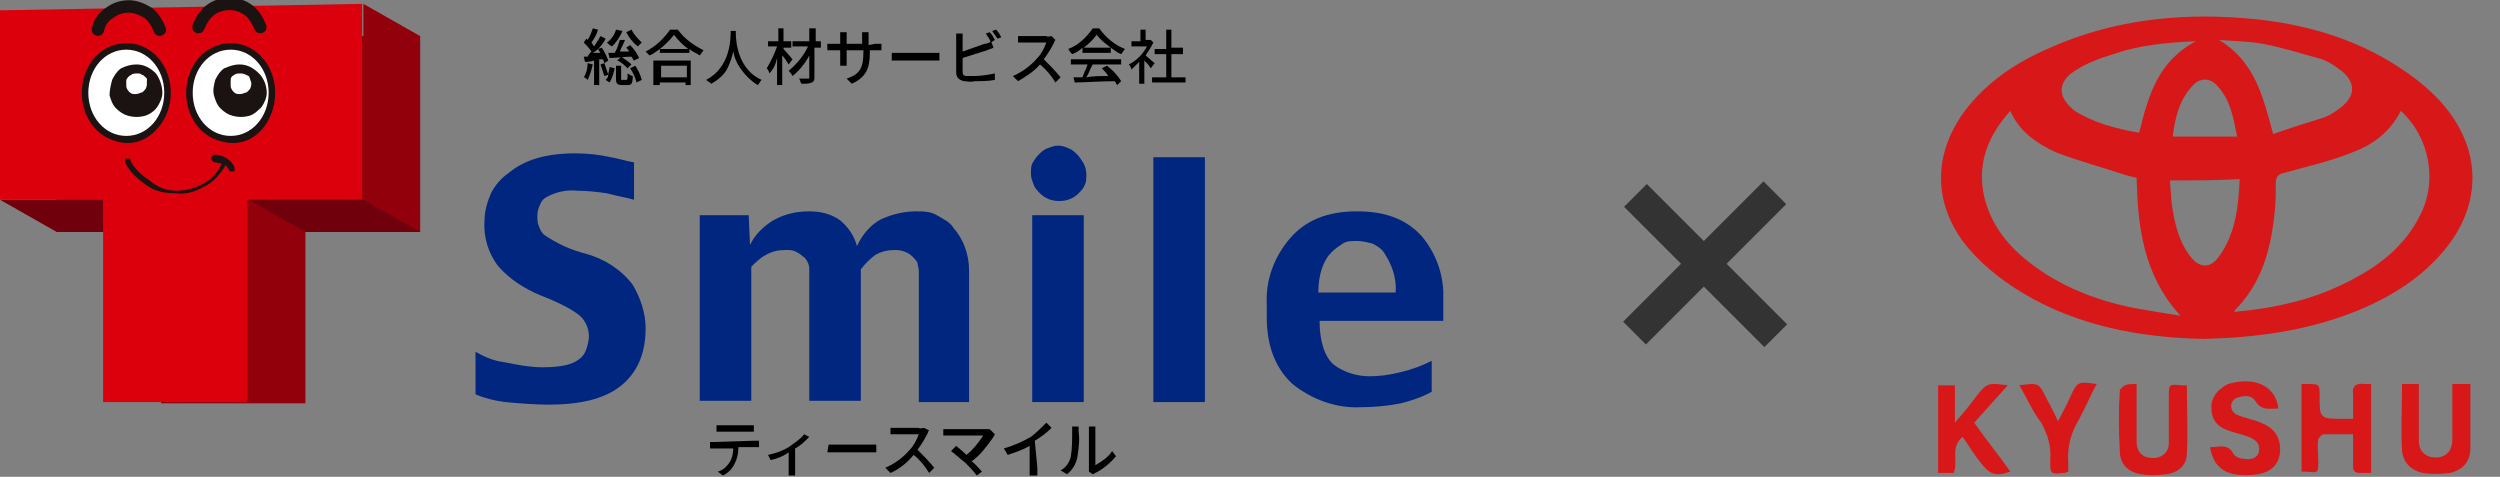 <?xml version="1.0" encoding="utf-8"?>
<!-- Generator: Adobe Illustrator 25.4.1, SVG Export Plug-In . SVG Version: 6.00 Build 0)  -->
<svg version="1.1" id="レイヤー_1" xmlns="http://www.w3.org/2000/svg" xmlns:xlink="http://www.w3.org/1999/xlink" x="0px"
	 y="0px" viewBox="0 0 194 37" style="enable-background:new 0 0 194 37;" xml:space="preserve">
<rect x="0" y="0" width="194" height="37" fill="#808080" stroke="none"/>
<style type="text/css">
	.st0{clip-path:url(#SVGID_00000022541252661292377780000001318131266379552190_);}
	.st1{fill:#92000B;}
	.st2{fill:#6F000C;}
	.st3{fill:#DC000C;}
	.st4{fill:#1A1311;}
	.st5{fill:#FFFFFF;stroke:#1A1311;stroke-width:0.507;}
	.st6{fill:#FFFFFF;}
	.st7{fill:none;stroke:#1A1311;stroke-width:0.966;stroke-linecap:round;}
	.st8{fill:#00267F;}
	.st9{fill:#333333;}
	.st10{fill:none;}
	.st11{fill:#D71718;}
</style>
<g>
	<defs>
		<rect id="SVGID_1_" y="0" width="112" height="37"/>
	</defs>
	<clipPath id="SVGID_00000005235483848202750590000000430835899653501613_">
		<use xlink:href="#SVGID_1_"  style="overflow:visible;"/>
	</clipPath>
	<g style="clip-path:url(#SVGID_00000005235483848202750590000000430835899653501613_);">
		<path class="st1" d="M4.4,18h8.1v13.3h11.2V18h8.9V2.8H4.4L4.4,18z"/>
		<path class="st2" d="M13.3,18H4.4L0,15.5h8.9"/>
		<path class="st3" d="M0,15.5h8v15.7h11.2V15.5h8.9V0.3L0,0.8V15.5z"/>
		<path class="st4" d="M13.7,14.8c0.7,0,1.4-0.2,2-0.5c0.6-0.3,1.1-0.8,1.4-1.4l0.1-0.2l-0.5-0.1c-0.1,0-0.1,0-0.2-0.1
			c0,0-0.1-0.1-0.1-0.2c0-0.1,0-0.1,0.1-0.2c0,0,0.1-0.1,0.2-0.1c0.3,0,0.6,0.1,0.9,0.3c0.3,0.2,0.5,0.4,0.6,0.7l0,0.1l0,0.1
			c0,0,0,0.1,0,0.1c0,0,0,0-0.1,0c0,0-0.1,0-0.1,0c0,0-0.1,0-0.1,0c0,0-0.1,0-0.1,0c0,0,0,0,0-0.1l-0.3-0.4l-0.1,0.2
			c-0.4,0.6-0.9,1.2-1.6,1.5c-0.7,0.4-1.4,0.6-2.1,0.5c-0.8,0-1.6-0.1-2.3-0.6s-1.3-1-1.7-1.8c0-0.1,0-0.1,0-0.2
			c0-0.1,0.1-0.1,0.1-0.1c0,0,0.1,0,0.1,0c0,0,0.1,0,0.1,0c0,0,0.1,0,0.1,0c0,0,0,0,0,0.1c0.3,0.7,0.9,1.2,1.5,1.6
			C12.3,14.6,13,14.8,13.7,14.8z"/>
		<path class="st1" d="M32.6,18V2.8l-4.4-2.5v15.2L32.6,18z"/>
		<path class="st2" d="M32.6,18h-8.9l-4.4-2.5h8.9"/>
		<path class="st4" d="M21.3,7.3c0,2.1-1.4,3.8-3.2,3.8c-1.8,0-3.2-1.7-3.2-3.8c0-2.1,1.4-3.8,3.2-3.8C19.8,3.5,21.3,5.2,21.3,7.3z"
			/>
		<path class="st4" d="M13.1,7.3c0,2.1-1.4,3.8-3.2,3.8c-1.7,0-3.2-1.7-3.2-3.8c0-2.1,1.4-3.8,3.2-3.8C11.7,3.5,13.1,5.2,13.1,7.3z"
			/>
		<path class="st5" d="M13,7.2c0,2-1.4,3.6-3.2,3.6c-1.8,0-3.2-1.6-3.2-3.6c0-2,1.4-3.6,3.2-3.6C11.6,3.6,13,5.2,13,7.2z"/>
		<path class="st4" d="M12.6,7.2c0,0.4-0.2,0.8-0.4,1.1S11.6,8.9,11.2,9c-0.4,0.1-0.8,0.1-1.2,0c-0.4-0.1-0.7-0.3-1-0.6
			c-0.3-0.3-0.4-0.7-0.5-1C8.5,7,8.6,6.6,8.7,6.2c0.2-0.4,0.4-0.7,0.7-0.9C9.8,5.1,10.2,5,10.6,5c0.6,0,1.1,0.3,1.5,0.7
			C12.4,6.1,12.6,6.7,12.6,7.2z"/>
		<path class="st6" d="M11.4,6.4c0,0.2,0,0.3-0.1,0.5c-0.1,0.1-0.2,0.3-0.4,0.3c-0.2,0.1-0.3,0.1-0.5,0.1c-0.2,0-0.3-0.1-0.4-0.2
			C9.9,7,9.8,6.8,9.8,6.7c0-0.2,0-0.3,0-0.5C9.9,6,10,5.9,10.2,5.8c0.1-0.1,0.3-0.1,0.5-0.1c0.1,0,0.2,0,0.3,0.1
			c0.1,0,0.2,0.1,0.3,0.2C11.3,6,11.3,6,11.4,6.1C11.4,6.2,11.4,6.3,11.4,6.4z"/>
		<path class="st5" d="M21.1,7.2c0,2-1.4,3.6-3.2,3.6c-1.8,0-3.2-1.6-3.2-3.6c0-2,1.4-3.6,3.2-3.6C19.7,3.6,21.1,5.2,21.1,7.2z"/>
		<path class="st4" d="M20.7,7.2c0,0.4-0.2,0.8-0.4,1.1C20,8.6,19.7,8.9,19.3,9c-0.4,0.1-0.8,0.1-1.2,0c-0.4-0.1-0.7-0.3-1-0.6
			c-0.3-0.3-0.4-0.7-0.5-1c-0.1-0.4,0-0.8,0.1-1.2c0.2-0.4,0.4-0.7,0.7-0.9C17.9,5.1,18.2,5,18.6,5c0.6,0,1.1,0.3,1.5,0.7
			C20.5,6.1,20.7,6.7,20.7,7.2z"/>
		<path class="st6" d="M19.5,6.4c0,0.2,0,0.3-0.1,0.5c-0.1,0.1-0.2,0.3-0.4,0.3c-0.2,0.1-0.3,0.1-0.5,0.1c-0.2,0-0.3-0.1-0.4-0.2
			c-0.1-0.1-0.2-0.3-0.2-0.4c0-0.2,0-0.3,0-0.5C17.9,6,18,5.9,18.2,5.8c0.1-0.1,0.3-0.1,0.5-0.1c0.2,0,0.4,0.1,0.6,0.2
			C19.4,6,19.4,6.2,19.5,6.4z"/>
		<path class="st3" d="M12.4,2.3c-0.2-0.5-0.5-1-0.9-1.3C11,0.7,10.5,0.5,10,0.5C9.4,0.5,8.9,0.7,8.5,1C8,1.3,7.7,1.8,7.6,2.3"/>
		<path class="st7" d="M12.4,2.3c-0.2-0.5-0.5-1-0.9-1.3C11,0.7,10.5,0.5,10,0.5C9.4,0.5,8.9,0.7,8.5,1C8,1.3,7.7,1.8,7.6,2.3"/>
		<path class="st3" d="M20.2,2.1c-0.2-0.5-0.5-1-0.9-1.3c-0.4-0.3-0.9-0.5-1.5-0.5s-1.1,0.2-1.5,0.5c-0.4,0.3-0.7,0.8-0.9,1.3"/>
		<path class="st7" d="M20.2,2.1c-0.2-0.5-0.5-1-0.9-1.3c-0.4-0.3-0.9-0.5-1.5-0.5s-1.1,0.2-1.5,0.5c-0.4,0.3-0.7,0.8-0.9,1.3"/>
		<path class="st8" d="M50.1,25.5c0,2-0.7,3.5-2,4.5c-1.3,1-3.2,1.4-5.5,1.4c-1.1,0-2.3-0.1-3.4-0.2c-0.8-0.1-1.6-0.3-2.3-0.6v-3.3
			c0.7,0.4,1.4,0.7,2.2,0.8c1,0.2,2,0.4,3,0.4c1.4,0,2.3-0.2,2.8-0.6c0.3-0.2,0.5-0.5,0.6-0.8c0.1-0.3,0.2-0.7,0.2-1
			c0-0.5-0.2-1.1-0.6-1.5c-0.4-0.4-1.4-1-3.2-1.7c-1.2-0.5-2.3-1.2-3.2-2.2c-0.8-1-1.2-2.3-1.1-3.6c0-0.7,0.2-1.4,0.5-2.1
			c0.3-0.6,0.8-1.2,1.4-1.6c1.2-1,2.9-1.5,5.1-1.5c1,0,1.9,0.1,2.8,0.3c0.6,0.1,1.2,0.3,1.8,0.4v2.9c-0.7-0.2-1.4-0.3-2.1-0.5
			c-0.7-0.1-1.5-0.2-2.3-0.2c-0.8-0.1-1.7,0.1-2.4,0.5c-0.2,0.1-0.4,0.3-0.5,0.6c-0.1,0.2-0.2,0.5-0.2,0.8c0,0.3,0,0.6,0.1,0.8
			c0.1,0.3,0.2,0.5,0.4,0.7c1,0.7,2.1,1.2,3.3,1.5c1.4,0.4,2.7,1.2,3.6,2.4C49.7,23.1,50.1,24.3,50.1,25.5z"/>
		<path class="st8" d="M75.3,31.2h-4V21c0-0.2-0.1-0.4-0.1-0.6c-0.1-0.2-0.2-0.3-0.4-0.5c-0.3-0.3-0.8-0.5-1.3-0.5
			c-0.6,0-1.1,0.1-1.6,0.4c-0.4,0.3-0.8,0.7-1.1,1.1v10.2h-4V21c0-0.2,0-0.4-0.1-0.6c-0.1-0.2-0.2-0.4-0.4-0.5
			c-0.2-0.2-0.4-0.3-0.6-0.4c-0.2-0.1-0.5-0.1-0.7-0.1c-0.6,0-1.1,0.1-1.6,0.4c-0.4,0.2-0.8,0.6-1.1,0.9v10.4h-4V16.7h3.8l0.1,2.3
			c0.4-0.8,1-1.4,1.8-1.9c0.9-0.5,1.8-0.7,2.8-0.7c0.9,0,1.7,0.2,2.4,0.7c0.6,0.5,1.1,1.2,1.3,2c0.4-0.9,1.1-1.7,1.9-2.1
			c0.9-0.4,1.8-0.6,2.7-0.6c0.5,0,1.1,0,1.6,0.3s1,0.5,1.3,1c0.8,0.9,1.2,2.1,1.2,3.3V31.2z"/>
		<path class="st8" d="M84.3,13.5c0,0.3,0,0.6-0.1,0.8c-0.1,0.3-0.3,0.5-0.5,0.7c-0.4,0.4-0.9,0.6-1.5,0.6c-0.6,0-1.1-0.2-1.5-0.6
			c-0.2-0.2-0.4-0.4-0.5-0.7c-0.1-0.3-0.2-0.5-0.2-0.8c0-0.3,0-0.6,0.1-0.8s0.3-0.5,0.5-0.7c0.2-0.2,0.4-0.4,0.7-0.5
			c0.3-0.1,0.5-0.2,0.8-0.2c0.3,0,0.6,0.1,0.8,0.2c0.3,0.1,0.5,0.3,0.7,0.5c0.2,0.2,0.3,0.4,0.5,0.7C84.2,12.9,84.3,13.2,84.3,13.5z
			 M84.1,31.2h-4V16.7h4V31.2z"/>
		<path class="st8" d="M93.5,31.2h-4v-19h4V31.2z"/>
		<path class="st8" d="M102.3,22.7c0-1.4,0.4-2.5,1-3.1c0.3-0.3,0.6-0.5,0.9-0.7c0.3-0.2,0.7-0.2,1.1-0.2c0.4,0,0.8,0.1,1.2,0.2
			c0.4,0.2,0.7,0.4,0.9,0.7c0.6,0.9,1,2,0.9,3.1L102.3,22.7z M112,23.4c0.1-1.9-0.5-3.7-1.7-5.1c-1.2-1.3-2.8-1.9-5-1.9
			c-2.3,0-4,0.7-5.2,2.1c-1.2,1.4-1.9,3.2-1.8,5.1v1c0,2.3,0.7,4,2,5.2c1.5,1.2,3.4,1.9,5.3,1.8c1,0,2.1-0.1,3.1-0.3
			c0.8-0.2,1.7-0.5,2.4-0.9v-2.4c-0.8,0.4-1.6,0.7-2.5,0.9c-0.8,0.2-1.6,0.3-2.3,0.3c-1,0-2-0.3-2.8-0.9c-0.7-0.6-1.1-1.8-1.1-3.4
			h9.7L112,23.4z"/>
		<path d="M48.6,2.5c0.2,0.4,0.5,0.8,0.9,1.1c0.1-0.1,0.2-0.2,0.3-0.3C49.5,3,49.2,2.7,49,2.3L48.6,2.5z M48.1,3.1
			c-0.1,0.3-0.2,0.7-0.4,1l-0.5,0l0.1,0.4c0.5,0,1.1-0.1,1.7-0.1c0.1,0.1,0.1,0.2,0.2,0.3l0.4-0.2c-0.2-0.4-0.4-0.7-0.7-1l-0.3,0.2
			c0.1,0.1,0.2,0.2,0.2,0.3l-0.7,0c0.1-0.3,0.3-0.6,0.4-0.9L48.1,3.1z M47.9,4.7c0.3,0.1,0.6,0.4,0.8,0.6l0.3-0.3
			c-0.2-0.2-0.5-0.4-0.8-0.6L47.9,4.7z M47.8,2.3c-0.1,0.4-0.4,0.8-0.7,1c0.1,0.1,0.2,0.2,0.4,0.3c0.3-0.3,0.6-0.7,0.8-1.2L47.8,2.3
			z M45.6,4.9c0,0.4-0.1,0.8-0.3,1.1c0.1,0,0.2,0.1,0.3,0.2C45.8,5.8,45.9,5.4,46,5L45.6,4.9z M46.8,4.6c0,0.1,0.1,0.2,0.1,0.3
			l0.3-0.2c-0.1-0.3-0.3-0.7-0.5-1l-0.3,0.1c0.1,0.1,0.1,0.2,0.2,0.3l-0.6,0C46.4,3.9,46.8,3.4,47,3l-0.4-0.2
			c-0.1,0.2-0.3,0.5-0.5,0.8c-0.1-0.1-0.1-0.2-0.2-0.3c0.2-0.3,0.4-0.6,0.5-1l-0.4-0.1c-0.1,0.3-0.2,0.6-0.4,0.9
			c0,0-0.1-0.1-0.1-0.1l-0.2,0.3c0.2,0.2,0.4,0.4,0.6,0.7c-0.1,0.1-0.2,0.2-0.3,0.4c-0.1,0-0.2,0-0.3,0l0.1,0.4c0.2,0,0.4,0,0.7-0.1
			v1.9h0.4v-2L46.8,4.6z M46.6,5c0.1,0.3,0.2,0.6,0.3,0.9l0.3-0.1c0,0.2-0.1,0.3-0.2,0.4l0.3,0.2c0.2-0.3,0.3-0.7,0.4-1.1l-0.4-0.1
			c0,0.2-0.1,0.4-0.1,0.6c-0.1-0.3-0.2-0.6-0.3-0.9L46.6,5z M48.3,6.2c-0.1,0-0.1,0-0.1-0.1V5.1h-0.4v1c0,0.4,0.1,0.5,0.5,0.5h0.4
			c0.3,0,0.4-0.1,0.4-0.7c-0.1,0-0.2-0.1-0.4-0.2c0,0.4,0,0.5-0.1,0.5H48.3z M48.9,5.3c0.2,0.3,0.4,0.7,0.5,1.1l0.4-0.2
			c-0.1-0.4-0.3-0.8-0.5-1.1L48.9,5.3z M53.3,5.1V6h-2V5.1L53.3,5.1z M50.8,6.6h0.4V6.4h2v0.2h0.4V4.7h-2.9V6.6z M51.2,3.8
			c0.4-0.3,0.8-0.7,1.1-1.1c0.3,0.4,0.7,0.8,1.1,1.1H51.2z M52,2.3C51.5,3,50.9,3.6,50.1,4c0.1,0.1,0.2,0.2,0.3,0.3
			c0.3-0.1,0.5-0.3,0.8-0.5v0.3h2.3V3.8c0.2,0.2,0.5,0.3,0.8,0.5c0.1-0.1,0.2-0.3,0.3-0.4c-0.8-0.4-1.5-0.9-2-1.6H52z M56.7,2.4
			c0,0.6,0,2.8-1.9,3.8c0.1,0.1,0.3,0.2,0.4,0.3c0.5-0.3,0.9-0.6,1.2-1.1C56.6,5,56.8,4.5,56.9,4c0.1,0.5,0.3,1,0.7,1.5
			c0.3,0.4,0.7,0.8,1.2,1.1c0.1-0.1,0.2-0.3,0.3-0.4c-1.8-0.8-2-2.9-2-3.6c0-0.1,0-0.2,0-0.2H56.7z M61.5,4.6
			C61.4,4.5,61,4,60.8,3.8V3.7h0.6V3.2h-0.6v-1h-0.4v1h-0.8v0.4h0.7c-0.2,0.6-0.5,1.2-0.8,1.7c0.1,0.1,0.2,0.3,0.2,0.4
			C60,5.4,60.2,5,60.3,4.5v2.1h0.4V4.3c0.2,0.2,0.3,0.4,0.5,0.7L61.5,4.6z M63.8,3.2h-0.5v-1h-0.5v1h-1.3v0.4h1.2
			c-0.3,0.7-0.9,1.4-1.5,1.9c0.1,0.1,0.2,0.2,0.3,0.4c0.5-0.4,1-1,1.3-1.6V6c0,0.1,0,0.1-0.1,0.1s-0.4,0-0.7,0
			c0.1,0.1,0.1,0.3,0.2,0.4c0.3,0,0.6,0,0.8-0.1c0.2-0.1,0.2-0.2,0.2-0.5V3.7h0.5V3.2z M67.4,3.5V2.9c0-0.1,0-0.3,0-0.4h-0.5
			c0,0.1,0,0.3,0,0.4v0.5h-1.2V2.9c0-0.1,0-0.3,0-0.4h-0.5c0,0.1,0,0.2,0,0.4v0.5h-0.5c-0.2,0-0.3,0-0.5,0v0.5c0.1,0,0.3,0,0.5,0
			h0.5v0.7c0,0.2,0,0.4,0,0.5h0.5c0-0.1,0-0.3,0-0.5V3.9H67v0.2c0,1.3-0.4,1.7-1.3,2l0.4,0.4c1.1-0.5,1.4-1.2,1.4-2.4V3.9h0.4
			c0.2,0,0.4,0,0.5,0V3.4c-0.2,0-0.3,0-0.5,0L67.4,3.5z M69.1,4.7c0.2,0,0.4,0,0.7,0h2.6c0.2,0,0.4,0,0.5,0V4.1c-0.1,0-0.3,0-0.5,0
			h-2.5c-0.3,0-0.5,0-0.7,0V4.7z M77.2,3.1c-0.1-0.2-0.2-0.4-0.4-0.6l-0.3,0.1c0.1,0.2,0.3,0.4,0.4,0.7L77.2,3.1z M74.7,4.5
			c0.6-0.2,1.3-0.4,1.9-0.6c0.2-0.1,0.3-0.1,0.5-0.2l-0.2-0.5c-0.1,0.1-0.3,0.2-0.5,0.2c-0.6,0.2-1.1,0.4-1.7,0.6v-1
			c0-0.1,0-0.3,0-0.4h-0.5c0,0.1,0,0.3,0,0.4v2.6c0,0.4,0.2,0.6,0.6,0.7c0.3,0,0.5,0.1,0.8,0c0.5,0,1.1,0,1.6-0.1V5.7
			c-0.5,0.1-1.1,0.2-1.6,0.2c-0.2,0-0.4,0-0.6,0c-0.2,0-0.3-0.1-0.3-0.3L74.7,4.5z M77,2.4c0.1,0.2,0.3,0.4,0.4,0.6l0.3-0.1
			c-0.1-0.2-0.2-0.4-0.4-0.6L77,2.4z M81.6,2.8c-0.1,0-0.3,0.1-0.4,0h-1.7c-0.2,0-0.3,0-0.5,0v0.5c0.1,0,0.3,0,0.5,0h1.7
			c-0.2,0.5-0.4,0.9-0.7,1.2c-0.5,0.6-1.2,1.1-1.9,1.4l0.4,0.4C79.5,6,80.2,5.6,80.7,5c0.5,0.4,0.9,0.9,1.2,1.4L82.3,6
			c-0.4-0.5-0.9-1-1.3-1.4c0.3-0.4,0.6-0.9,0.8-1.3c0-0.1,0.1-0.2,0.1-0.2L81.6,2.8z M84.1,3.7c0.4-0.3,0.7-0.6,1-1
			c0.3,0.4,0.7,0.7,1.1,1H84.1z M84,4.1h2.2V3.7c0.3,0.2,0.5,0.4,0.8,0.5c0.1-0.1,0.2-0.3,0.3-0.4c-0.8-0.3-1.5-0.9-2-1.6h-0.5
			c-0.5,0.7-1.1,1.3-1.9,1.6C83,4,83.1,4.1,83.2,4.2c0.3-0.1,0.6-0.3,0.8-0.5L84,4.1z M83.2,5h1.2c-0.1,0.3-0.3,0.7-0.4,1l-0.7,0
			l0.1,0.4c0.8,0,2-0.1,3.1-0.1c0.1,0.1,0.1,0.2,0.2,0.3L87,6.3c-0.3-0.5-0.7-0.9-1.1-1.2l-0.4,0.2c0.2,0.2,0.4,0.4,0.5,0.6
			c-0.6,0-1.2,0-1.7,0.1c0.2-0.3,0.3-0.7,0.5-1H87V4.6h-3.9V5z M89.6,4.9c-0.1-0.1-0.5-0.4-0.7-0.6c0.2-0.3,0.4-0.6,0.6-1l-0.2-0.2
			l-0.1,0h-0.3V2.3h-0.4v0.9h-0.7v0.4H89c-0.3,0.6-0.8,1.1-1.4,1.4c0.1,0.1,0.2,0.3,0.2,0.4C88,5.2,88.2,5,88.4,4.8v1.7h0.4V4.7
			c0.2,0.2,0.4,0.4,0.5,0.6L89.6,4.9z M90.9,6V4.2h0.9V3.7h-0.9V2.3h-0.4v1.5h-0.9v0.4h0.9V6h-1.1v0.4H92V6H90.9z"/>
		<path d="M58,33.5c0.1,0,0.3,0,0.5,0v-0.5c-0.2,0-0.3,0-0.5,0h-1.9c-0.2,0-0.3,0-0.5,0v0.5c0.1,0,0.3,0,0.5,0H58z M55.5,34.3
			c-0.1,0-0.3,0-0.4,0v0.5c0.1,0,0.3,0,0.4,0h1.4c0,0.4-0.1,0.8-0.3,1.1c-0.2,0.3-0.5,0.6-0.9,0.7l0.4,0.3c0.4-0.2,0.7-0.5,0.9-0.9
			c0.2-0.4,0.3-0.8,0.3-1.3h1.2c0.1,0,0.3,0,0.4,0v-0.5c-0.1,0-0.3,0-0.4,0L55.5,34.3z M62.4,33.7c-0.3,0.4-0.8,0.7-1.2,1
			c-0.5,0.3-1.1,0.5-1.6,0.6l0.2,0.4c0.5-0.1,1-0.3,1.4-0.6v1.3c0,0.2,0,0.4,0,0.5h0.5c0-0.2,0-0.3,0-0.5v-1.6
			c0.4-0.2,0.7-0.5,1.1-0.9L62.4,33.7z M64.2,35.1c0.2,0,0.4,0,0.7,0h2.6c0.2,0,0.4,0,0.5,0v-0.6c-0.1,0-0.3,0-0.5,0h-2.5
			c-0.3,0-0.5,0-0.7,0L64.2,35.1z M71.7,33.2c-0.1,0-0.3,0.1-0.4,0h-1.7c-0.2,0-0.3,0-0.5,0v0.5c0.1,0,0.3,0,0.5,0h1.7
			c-0.2,0.5-0.4,0.9-0.7,1.2c-0.5,0.6-1.2,1.1-1.9,1.4l0.4,0.4c0.7-0.3,1.3-0.8,1.8-1.4c0.5,0.4,0.9,0.9,1.2,1.4l0.4-0.4
			c-0.4-0.5-0.9-1-1.3-1.4c0.3-0.4,0.6-0.9,0.8-1.3c0-0.1,0.1-0.2,0.1-0.2L71.7,33.2z M76.8,33.3c-0.1,0-0.2,0-0.4,0h-2.7
			c-0.2,0-0.3,0-0.5,0v0.5c0.1,0,0.3,0,0.5,0h2.6c-0.4,0.6-0.8,1.1-1.3,1.5c-0.3-0.3-0.7-0.6-0.8-0.7L73.8,35
			c0.4,0.3,0.7,0.6,1.1,0.9c0.3,0.3,0.6,0.6,0.9,1l0.4-0.3c-0.2-0.2-0.5-0.6-0.8-0.8c0.7-0.5,1.2-1.2,1.7-1.9c0-0.1,0.1-0.1,0.1-0.2
			L76.8,33.3z M80.3,34.2c0.5-0.3,0.9-0.6,1.3-1l-0.4-0.4c-0.4,0.4-0.8,0.8-1.2,1.1c-0.7,0.4-1.4,0.7-2.1,0.9l0.3,0.5
			c0.6-0.2,1.2-0.4,1.7-0.7v1.7c0,0.2,0,0.4,0,0.6h0.6c0-0.2,0-0.4,0-0.6L80.3,34.2z M82.8,36.8c0.4-0.3,0.7-0.8,0.8-1.3
			c0.1-0.7,0.2-1.3,0.1-2c0-0.1,0-0.3,0-0.4h-0.5c0,0.1,0,0.3,0,0.4c0,0.6,0,1.3-0.1,1.9c-0.1,0.5-0.4,0.9-0.8,1.1L82.8,36.8z
			 M84.8,36.8c0.1,0,0.1-0.1,0.2-0.1c0.6-0.3,1.2-0.8,1.6-1.3l-0.3-0.4c-0.3,0.5-0.8,0.8-1.3,1.1v-2.6c0-0.1,0-0.3,0-0.4h-0.5
			c0,0.1,0,0.3,0,0.4v2.8c0,0.1,0,0.2,0,0.3L84.8,36.8z"/>
	</g>
</g>
<rect x="131.1" y="12.9" transform="matrix(0.707 -0.707 0.707 0.707 24.219 99.615)" class="st9" width="2.5" height="15.4"/>
<rect x="124.6" y="19.1" transform="matrix(0.707 -0.707 0.707 0.707 24.36 99.552)" class="st9" width="15.4" height="2.5"/>
<rect x="155" y="1" class="st10" width="39" height="35"/>
<g>
	<path class="st11" d="M171,26.3c-4.9-0.1-9.8-1-14.1-3.6c-1.8-1.1-3.4-2.4-4.6-4c-2.3-3.2-2.2-6.8,0.1-10c1.7-2.3,4.1-3.9,6.7-5
		c4.7-2.1,9.8-2.7,14.9-2.3c4.1,0.3,8,1.3,11.5,3.4c1.8,1.1,3.5,2.4,4.7,4.1c2.2,3.1,2.2,6.6,0.1,9.7c-1.9,2.7-4.6,4.4-7.6,5.6
		C178.9,25.7,175,26.2,171,26.3z M186.3,8.6c-0.8,1.6-2.1,2.6-3.7,3.2c-1.7,0.7-3.5,1.1-5.3,1.6c-0.5,0.1-0.7,0.3-0.7,0.8
		c0,0.8,0,1.6-0.1,2.4c-0.3,2.8-1,5.4-3.1,7.5c0,0,0,0.1,0,0.1c3.3-0.3,6.4-1,9.3-2.6c2.1-1.1,3.9-2.6,5-4.7
		C189.2,14.2,188.6,10.7,186.3,8.6z M156,8.6c-1.7,1.9-2.5,3.9-2.1,6.3c0.4,2.2,1.7,4,3.5,5.4c2.4,1.9,5.2,3,8.2,3.6
		c1.1,0.2,2.3,0.4,3.6,0.6c-2.9-3.2-3.3-6.9-3.4-10.7c-0.3-0.1-0.5-0.1-0.8-0.2c-1.8-0.6-3.7-1.1-5.5-1.8
		C158,11.1,156.7,10.2,156,8.6z M176.4,10.4c1.4-0.5,2.7-0.9,4-1.3c0.5-0.2,0.9-0.5,1.3-0.8c1.1-0.9,1.1-1.9,0-2.8
		c-0.5-0.4-1-0.7-1.5-0.9c-1.5-0.4-3-0.9-4.6-1.2c-1.1-0.2-2.2-0.2-3.4-0.3C175,4.8,175.6,7.5,176.4,10.4z M166,10.3
		c0.7-2.8,1.4-5.5,4.4-7.1c-2.3,0.1-4.4,0.3-6.4,1c-1,0.3-2.1,0.7-3,1.3c-1.4,0.9-1.3,2.1,0,3.1C162.4,9.5,164.2,10,166,10.3z
		 M168.4,14c0,0.6,0.1,1.1,0.1,1.6c0.2,1.5,0.5,3,1.4,4.2c0.7,1,1.6,1.1,2.3,0.1c1.3-1.8,1.5-3.9,1.6-6C172,14,170.3,14,168.4,14z
		 M173.6,10.6c-0.3-1.5-0.5-2.8-1.5-3.9c-0.6-0.7-1.4-0.7-2,0c-1,1.1-1.3,2.4-1.5,3.9C170.4,10.6,172,10.6,173.6,10.6z"/>
	<path class="st11" d="M182.6,33.7c-0.8,0-1.5,0-2.3,0c-0.1,0-0.4,0.3-0.4,0.4c-0.1,0.5,0,1.1,0,1.7c0,0.9,0,0.9-0.9,0.8
		c-0.1,0-0.3,0-0.4,0c0-2.3,0-4.5,0-6.8c0.1,0,0.2,0,0.4,0c1,0,1,0,1,0.9c0,1.8,0,1.8,1.9,1.8c0.2,0,0.4,0,0.7,0c0-0.7,0-1.3,0-1.9
		c-0.1-0.6,0.2-0.9,0.9-0.8c0.2,0,0.3,0,0.5,0c0,2.3,0,4.5,0,6.9c-0.3,0-0.6,0-0.9,0c-0.4,0-0.5-0.2-0.5-0.5
		C182.6,35.4,182.6,34.6,182.6,33.7z"/>
	<path class="st11" d="M176.8,31.7c-0.7,0-1.3,0.2-1.8-0.6c-0.3-0.5-1-0.4-1.5-0.2c-0.5,0.3-0.5,1,0.1,1.3c0.5,0.2,1,0.3,1.6,0.5
		c0.8,0.3,1.5,0.7,1.7,1.7c0.2,1.3-0.4,2.2-1.7,2.4c-0.6,0.1-1.2,0.1-1.8,0c-1.1-0.2-1.7-0.9-1.9-2.1c0.7,0,1.4-0.3,1.8,0.5
		c0.1,0.2,0.5,0.4,0.8,0.4c0.5,0.1,1.1,0,1.2-0.6c0.1-0.6-0.3-0.9-0.8-1.1c-0.5-0.2-1.1-0.3-1.6-0.5c-0.9-0.3-1.3-0.9-1.3-1.8
		c0-0.8,0.5-1.4,1.3-1.8C174.9,29.2,176.6,29.9,176.8,31.7z"/>
	<path class="st11" d="M165.8,29.8c0,1.5,0,3,0,4.5c0,0.6,0.3,1.1,0.9,1.2c0.9,0.2,1.6-0.3,1.6-1.1c0-1.2,0-2.4,0-3.6c0-1,0-1,1-0.9
		c0.1,0,0.2,0,0.4,0c0,1.8,0.1,3.5,0,5.3c0,0.9-0.7,1.5-1.6,1.6c-0.7,0.1-1.4,0.1-2,0c-1-0.2-1.6-0.8-1.6-1.8
		c-0.1-1.6-0.1-3.2,0-4.7c0-0.1,0.2-0.3,0.4-0.4C165.1,29.8,165.4,29.8,165.8,29.8z"/>
	<path class="st11" d="M150.4,36.7c0-2.3,0-4.5,0-6.8c0.4,0,0.9,0,1.3,0c0,0.9,0,1.8,0,2.9c0.7-0.8,1.2-1.4,1.7-2.1
		c0.8-1,0.9-1,2.4-0.8c-0.9,1-1.7,1.9-2.6,2.9c0.9,1.3,1.9,2.5,2.8,3.8c-1.2,0.4-1.6,0.2-2.3-0.7c-0.5-0.6-0.9-1.3-1.4-2
		c-1,0.8-0.3,1.9-0.7,2.8C151.3,36.7,150.9,36.7,150.4,36.7z"/>
	<path class="st11" d="M190.3,29.8c0.5,0,0.9,0,1.4,0c0,0.3,0,0.6,0,0.9c0,1.4,0,2.7,0,4.1c0,1-0.6,1.7-1.6,1.9
		c-0.7,0.1-1.4,0.1-2.1,0c-0.9-0.2-1.5-0.8-1.6-1.7c-0.1-1.7,0-3.4,0-5.2c0.4,0,0.8,0,1.3,0c0,0.2,0,0.5,0,0.7c0,1.2,0,2.5,0,3.7
		c0,0.8,0.5,1.3,1.3,1.3c0.8,0,1.3-0.5,1.3-1.4c0-1.2,0-2.4,0-3.6C190.3,30.3,190.3,30.1,190.3,29.8z"/>
	<path class="st11" d="M156.7,29.9c1.5-0.2,1.5-0.2,2.1,1c0.3,0.6,0.6,1.1,0.9,1.8c0.4-0.8,0.7-1.3,1-2c0.5-1.1,0.6-1.1,2-0.9
		c-0.5,0.9-0.9,1.9-1.4,2.8c-0.6,1-0.9,2.1-0.8,3.3c0,0.2,0,0.4,0,0.7c-0.1,0-0.2,0.1-0.3,0.1c-1.1,0.1-1.1,0.1-1.1-1
		c0.1-1-0.2-2-0.7-2.9C157.7,31.9,157.3,30.9,156.7,29.9z"/>
</g>
</svg>
